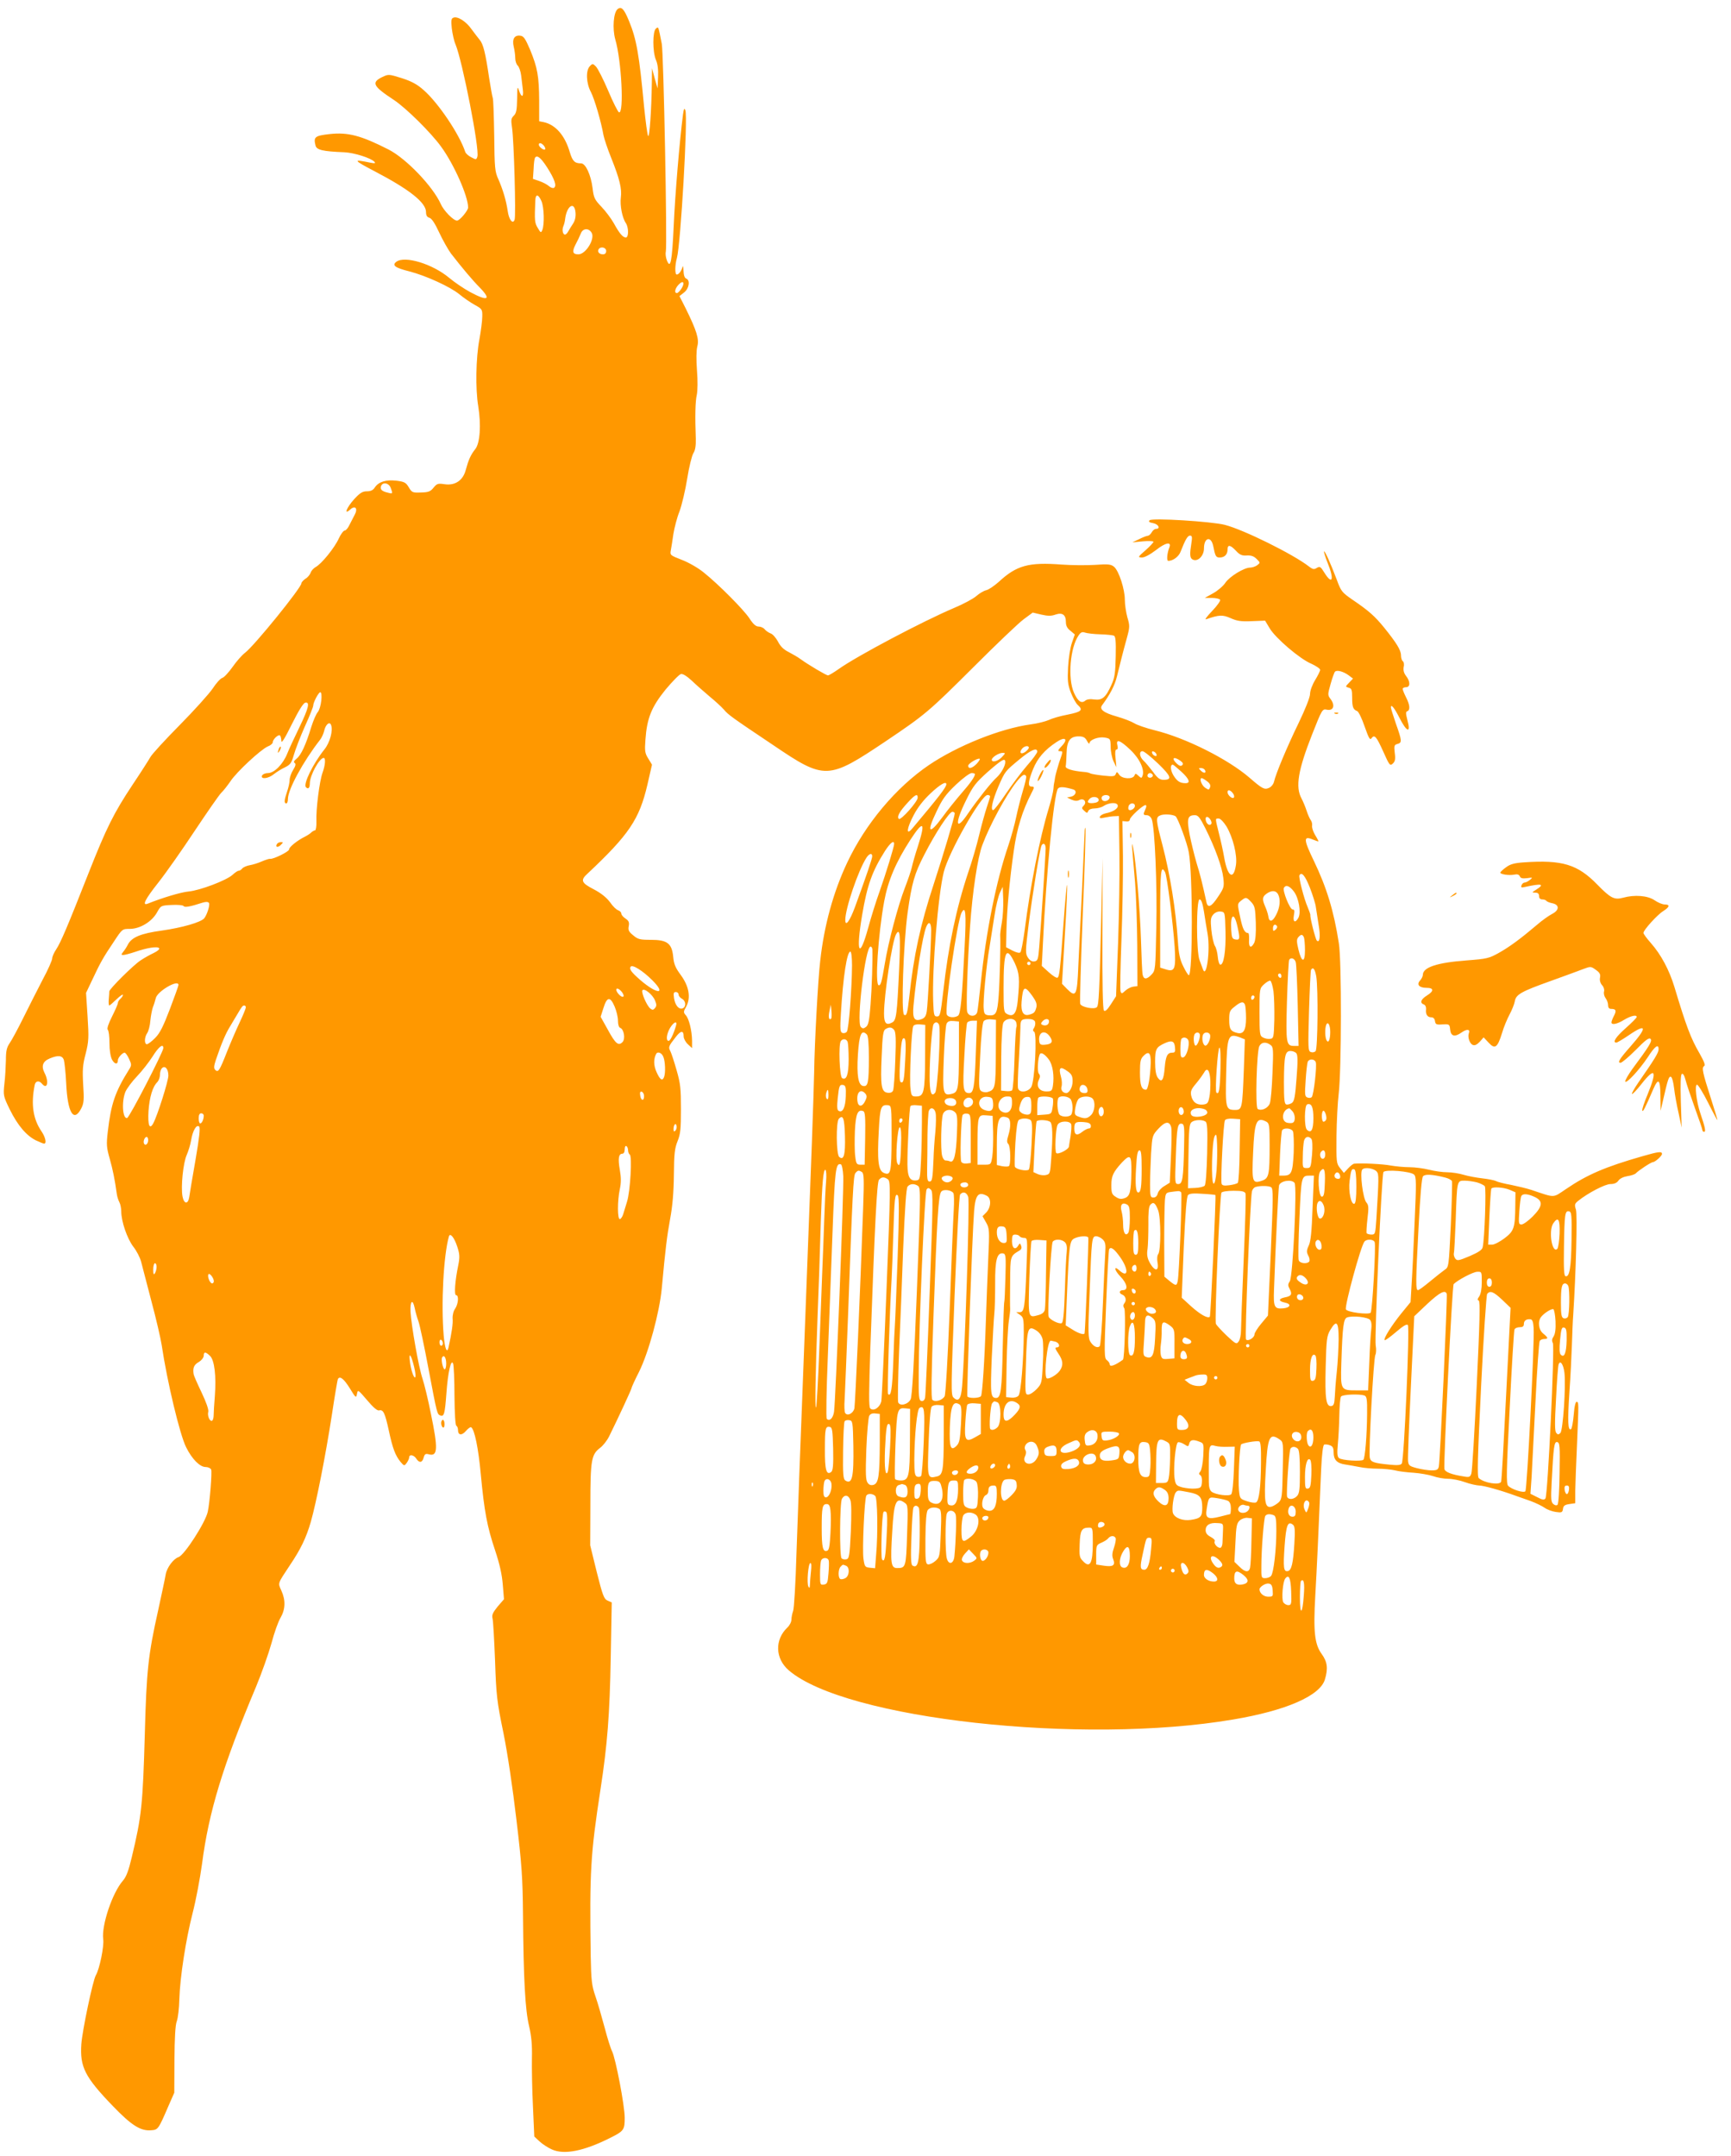 <?xml version="1.0" standalone="no"?>
<!DOCTYPE svg PUBLIC "-//W3C//DTD SVG 20010904//EN"
 "http://www.w3.org/TR/2001/REC-SVG-20010904/DTD/svg10.dtd">
<svg version="1.0" xmlns="http://www.w3.org/2000/svg"
 width="1028pt" height="1280pt" viewBox="0 0 1028 1280"
 preserveAspectRatio="xMidYMid meet">
<g transform="translate(0,1280) scale(0.1,-0.1)"
fill="#ff9800" stroke="none">
<path d="M3669 12747 c-26 -19 -33 -117 -15 -181 37 -125 53 -443 22 -433 -6
2 -35 59 -64 128 -29 68 -62 133 -73 144 -18 18 -20 19 -36 2 -25 -25 -22
-101 6 -153 21 -40 61 -176 75 -257 4 -20 24 -81 46 -135 50 -125 64 -183 57
-235 -6 -46 8 -120 30 -152 17 -26 17 -85 0 -85 -18 0 -38 23 -72 85 -16 28
-48 71 -73 97 -41 43 -46 53 -53 112 -10 78 -41 146 -68 146 -38 0 -51 13 -67
66 -29 100 -85 164 -156 179 l-26 5 0 122 c-1 146 -10 196 -54 303 -28 65 -38
81 -58 83 -35 5 -50 -20 -39 -66 5 -20 9 -51 9 -68 0 -17 7 -37 15 -44 7 -6
17 -33 20 -58 3 -26 8 -64 10 -84 6 -47 -8 -50 -23 -5 -9 28 -10 22 -11 -50
-1 -66 -5 -86 -20 -100 -16 -16 -17 -25 -10 -73 11 -70 24 -523 15 -545 -11
-29 -34 1 -41 53 -9 61 -28 125 -55 187 -21 45 -23 66 -25 260 -2 115 -5 217
-9 225 -3 8 -12 60 -21 116 -22 150 -35 202 -56 227 -10 12 -32 41 -49 64 -32
46 -83 78 -107 68 -13 -4 -15 -16 -10 -63 4 -32 13 -75 22 -95 41 -98 144
-624 130 -667 -6 -19 -8 -19 -36 -4 -17 8 -33 23 -36 32 -35 106 -161 292
-247 367 -38 34 -71 52 -130 71 -77 24 -79 24 -115 7 -68 -33 -57 -54 69 -137
72 -48 218 -192 279 -276 77 -105 161 -295 161 -362 0 -18 -50 -78 -66 -78
-21 0 -79 59 -96 98 -47 105 -205 270 -310 324 -163 83 -241 104 -350 92 -89
-10 -97 -17 -84 -69 7 -25 42 -34 171 -39 59 -3 158 -34 179 -57 8 -9 2 -10
-24 -5 -107 22 -104 17 25 -51 207 -108 305 -186 305 -242 0 -20 6 -30 20 -34
14 -4 33 -33 59 -89 21 -45 53 -101 69 -123 66 -85 129 -160 170 -201 72 -74
50 -85 -56 -28 -37 20 -93 58 -124 84 -99 83 -263 133 -314 96 -28 -21 -8 -36
76 -57 98 -25 245 -92 299 -137 24 -20 65 -48 90 -62 44 -24 46 -27 45 -70 0
-25 -8 -85 -17 -135 -21 -110 -24 -294 -7 -396 18 -111 11 -221 -18 -256 -27
-34 -40 -64 -56 -123 -16 -62 -63 -94 -125 -85 -40 6 -46 4 -66 -20 -18 -23
-30 -28 -75 -29 -50 -2 -54 0 -72 30 -17 29 -26 34 -74 40 -62 7 -105 -6 -128
-40 -10 -16 -24 -23 -47 -23 -26 0 -41 -9 -76 -47 -45 -50 -63 -97 -23 -61 30
27 47 6 26 -32 -8 -15 -22 -43 -31 -60 -8 -18 -21 -33 -28 -33 -7 0 -23 -21
-35 -47 -24 -54 -103 -152 -138 -170 -12 -7 -26 -22 -29 -33 -4 -11 -17 -28
-31 -36 -13 -9 -24 -21 -24 -27 0 -26 -279 -370 -334 -412 -19 -14 -52 -52
-75 -85 -23 -32 -50 -62 -61 -65 -11 -3 -37 -32 -57 -63 -21 -31 -109 -129
-196 -217 -87 -88 -165 -173 -174 -190 -9 -16 -56 -90 -105 -163 -113 -170
-156 -257 -263 -528 -124 -315 -165 -411 -191 -450 -13 -19 -24 -44 -24 -54 0
-11 -25 -68 -57 -127 -31 -60 -83 -162 -115 -227 -32 -65 -69 -133 -81 -150
-17 -25 -22 -45 -22 -101 -1 -38 -4 -101 -9 -140 -7 -68 -7 -72 32 -152 47
-95 99 -156 156 -184 22 -10 43 -19 48 -19 16 0 8 38 -15 72 -51 74 -64 162
-41 276 5 25 26 29 44 7 31 -37 42 13 14 66 -20 40 -10 68 32 85 48 20 73 18
83 -8 4 -13 11 -75 14 -139 8 -176 45 -237 90 -149 15 30 17 51 11 140 -5 88
-3 118 15 185 18 72 19 94 11 220 l-9 140 38 80 c47 100 63 129 127 224 50 76
50 76 95 76 60 0 130 42 161 97 23 41 23 42 87 45 37 2 67 -1 71 -6 6 -10 37
-5 114 20 20 6 32 5 37 -2 7 -12 -11 -69 -28 -91 -20 -24 -132 -56 -252 -73
-125 -17 -180 -40 -202 -84 -7 -14 -20 -34 -28 -43 -12 -16 -12 -18 1 -18 8 0
39 8 69 18 72 25 136 35 144 22 4 -6 -11 -18 -32 -28 -21 -10 -56 -29 -78 -44
-41 -26 -185 -169 -186 -184 0 -5 -1 -26 -3 -46 -2 -21 0 -38 3 -38 3 0 22 17
43 37 21 20 38 32 38 26 0 -6 -7 -16 -15 -23 -8 -7 -15 -18 -15 -25 0 -7 -16
-43 -35 -81 -22 -44 -31 -72 -25 -78 6 -6 10 -41 10 -78 0 -43 6 -80 15 -99
16 -29 35 -31 35 -4 0 15 27 45 40 45 5 0 17 -16 26 -36 16 -34 16 -39 1 -63
-84 -134 -108 -206 -127 -371 -9 -76 -7 -95 12 -161 18 -65 29 -117 42 -210 2
-14 9 -36 15 -47 6 -11 11 -36 11 -54 0 -60 35 -161 71 -209 20 -25 41 -66 47
-90 6 -24 34 -129 61 -234 28 -104 55 -221 61 -260 33 -221 108 -533 145 -607
35 -71 82 -118 116 -118 15 0 29 -7 33 -15 6 -15 -8 -194 -20 -250 -13 -63
-139 -259 -174 -270 -30 -10 -69 -62 -76 -103 -3 -20 -24 -117 -45 -214 -59
-264 -69 -357 -79 -733 -12 -421 -19 -488 -77 -730 -19 -81 -33 -118 -53 -141
-63 -72 -128 -266 -117 -348 6 -40 -22 -178 -44 -214 -18 -32 -80 -327 -86
-408 -9 -136 20 -195 189 -370 109 -113 163 -147 225 -142 42 3 43 4 105 148
l33 75 1 195 c1 131 5 207 14 230 7 19 14 78 15 130 4 130 38 352 79 512 19
73 44 205 56 293 40 308 123 581 320 1049 34 82 75 198 92 259 16 61 40 129
54 152 29 50 31 104 5 161 -21 47 -24 38 50 150 65 96 98 165 125 259 32 112
87 389 125 635 17 113 33 208 36 213 12 19 35 1 70 -55 36 -59 38 -60 43 -34
5 27 6 26 60 -37 36 -43 61 -64 71 -61 25 7 35 -14 58 -119 23 -108 39 -149
70 -187 21 -24 22 -25 36 -6 8 11 15 26 15 33 0 20 28 15 42 -7 18 -28 36 -25
44 6 6 21 11 25 32 19 52 -13 54 34 11 241 -16 82 -39 176 -50 209 -23 69 -66
313 -71 397 -3 65 13 79 25 21 4 -21 14 -56 22 -78 8 -22 35 -149 60 -283 51
-270 51 -268 70 -276 22 -8 27 8 36 130 9 128 28 209 40 178 4 -11 8 -96 8
-191 1 -103 5 -174 11 -178 6 -3 10 -15 10 -25 0 -32 22 -35 47 -6 13 15 27
25 31 22 20 -12 43 -124 57 -276 21 -224 38 -314 85 -454 28 -84 41 -144 46
-205 l7 -86 -38 -44 c-29 -36 -35 -50 -30 -70 4 -14 10 -127 15 -251 7 -206
11 -242 50 -430 25 -124 55 -327 77 -515 32 -268 37 -345 39 -565 3 -383 13
-563 36 -659 14 -60 19 -113 17 -190 -1 -58 1 -187 6 -286 l8 -180 31 -29 c17
-16 51 -38 74 -48 73 -33 190 -9 342 67 85 42 90 49 90 121 0 72 -54 353 -75
395 -8 15 -28 78 -44 140 -17 63 -41 147 -55 187 -22 64 -25 92 -28 240 -7
500 -1 603 58 987 41 266 55 445 61 785 l6 326 -25 11 c-21 9 -29 30 -64 169
l-39 159 1 240 c0 266 6 299 57 338 18 13 42 44 54 68 55 111 133 280 133 286
0 5 20 49 45 98 57 115 121 350 135 495 22 240 31 310 50 415 14 74 21 159 22
260 1 126 5 158 22 200 17 42 20 72 20 190 0 121 -3 152 -26 231 -14 50 -31
101 -37 113 -13 24 -11 29 32 84 30 39 47 41 47 3 0 -12 11 -33 25 -46 l25
-23 0 44 c-1 60 -18 130 -37 151 -15 17 -15 21 2 51 29 54 17 121 -32 188 -32
43 -41 65 -45 108 -8 80 -35 101 -133 101 -65 0 -77 3 -105 27 -26 21 -31 31
-26 55 4 22 0 31 -19 44 -14 9 -25 22 -25 29 0 8 -8 16 -18 20 -11 3 -33 24
-49 48 -21 28 -53 54 -97 77 -74 38 -80 54 -38 92 247 232 309 323 357 530
l27 118 -22 36 c-20 32 -22 45 -17 112 9 128 36 194 119 297 41 49 82 91 92
93 11 3 36 -13 65 -40 25 -24 73 -66 106 -94 33 -27 71 -62 84 -77 26 -31 45
-45 293 -211 307 -208 325 -207 668 23 235 158 256 176 520 439 135 135 269
263 299 285 l54 40 51 -12 c39 -9 60 -9 84 0 41 14 62 -1 62 -44 0 -22 8 -38
27 -52 l26 -22 -17 -49 c-10 -27 -20 -92 -23 -144 -4 -81 -2 -104 16 -151 12
-31 30 -64 41 -74 34 -31 24 -41 -60 -58 -44 -8 -94 -23 -112 -32 -18 -8 -67
-21 -108 -26 -181 -25 -434 -127 -603 -241 -196 -133 -378 -350 -486 -580 -82
-174 -137 -373 -160 -583 -13 -108 -34 -494 -36 -660 -3 -140 -16 -506 -51
-1415 -38 -992 -42 -1099 -54 -1442 -5 -174 -14 -328 -20 -343 -5 -14 -10 -37
-10 -51 0 -14 -11 -35 -24 -47 -76 -72 -73 -184 8 -254 335 -289 1741 -445
2640 -292 315 53 515 141 544 237 20 66 15 105 -19 152 -42 58 -50 132 -38
345 9 155 19 369 35 752 4 91 11 143 18 146 6 2 21 1 34 -4 17 -6 22 -16 22
-43 0 -43 20 -64 68 -71 20 -3 59 -10 85 -15 27 -6 76 -10 110 -10 34 0 80 -5
102 -10 22 -6 72 -12 110 -14 39 -3 91 -12 115 -20 25 -9 65 -16 90 -16 25 0
70 -9 100 -20 30 -11 68 -19 85 -20 26 0 127 -28 220 -62 17 -6 55 -19 85 -30
30 -11 67 -29 83 -40 15 -11 45 -22 67 -25 34 -5 39 -3 42 18 2 19 11 25 38
29 l35 5 0 75 c1 41 5 161 10 265 11 262 11 258 -1 262 -7 2 -14 -24 -18 -76
-4 -45 -11 -83 -16 -86 -19 -12 -21 47 -10 216 7 96 13 224 15 284 2 61 5 142
8 180 16 245 25 593 16 623 -9 29 -8 35 13 52 57 46 160 100 192 100 23 0 38
7 47 20 9 13 30 23 54 27 22 3 45 11 50 17 15 16 90 66 101 66 14 1 54 37 54
49 0 16 -20 14 -117 -14 -220 -63 -327 -109 -452 -194 -82 -55 -62 -54 -206
-6 -27 9 -82 22 -121 30 -39 7 -80 17 -90 23 -11 5 -47 12 -82 16 -34 4 -84
13 -110 21 -26 8 -70 15 -97 15 -28 0 -77 7 -108 15 -32 8 -84 15 -116 15 -32
0 -83 5 -112 10 -45 9 -171 15 -216 11 -7 0 -23 -13 -37 -28 l-25 -27 -23 29
c-22 28 -22 36 -21 189 1 89 7 202 13 251 17 142 18 793 1 895 -30 193 -73
332 -148 488 -62 128 -63 151 -8 128 19 -8 35 -13 35 -11 0 2 -9 20 -21 39
-11 19 -19 44 -17 54 2 10 -2 25 -8 33 -6 8 -17 32 -24 54 -7 22 -21 56 -31
75 -37 68 -20 168 63 379 60 152 61 153 89 147 38 -7 49 25 22 62 -19 25 -19
27 -1 91 10 36 22 69 26 73 12 12 51 1 82 -22 l25 -19 -23 -24 c-23 -24 -23
-24 -3 -30 18 -4 21 -13 21 -59 0 -56 6 -71 30 -80 8 -3 28 -44 44 -91 25 -71
32 -83 41 -70 18 24 29 11 71 -82 35 -79 39 -83 55 -69 14 13 17 26 12 64 -5
42 -3 48 16 53 28 7 27 19 -9 120 -16 47 -30 91 -30 97 0 23 21 -3 50 -60 45
-89 70 -96 48 -15 -10 39 -10 49 -1 52 19 7 16 38 -7 83 -11 22 -20 44 -20 50
0 5 9 10 20 10 26 0 26 34 0 67 -13 17 -17 33 -14 53 4 15 1 31 -5 34 -6 4
-11 20 -11 35 0 31 -26 73 -101 166 -54 66 -89 98 -188 165 -62 43 -67 49 -93
120 -35 93 -70 171 -75 166 -2 -2 7 -32 21 -67 41 -100 29 -136 -19 -59 -22
36 -27 39 -45 28 -16 -10 -24 -9 -47 9 -94 73 -389 219 -500 247 -79 20 -431
42 -446 27 -8 -8 -2 -13 21 -17 32 -6 46 -34 17 -34 -8 0 -19 -9 -25 -20 -6
-11 -16 -20 -23 -21 -7 0 -30 -9 -52 -20 l-40 -19 63 6 c34 3 62 2 62 -3 0 -4
-21 -27 -47 -50 -46 -40 -47 -42 -22 -43 17 0 48 17 84 44 55 44 93 52 80 17
-14 -34 -18 -81 -7 -81 28 0 62 25 73 54 28 72 42 96 56 96 13 0 14 -9 8 -47
-10 -62 -9 -85 6 -94 30 -18 69 19 69 65 0 65 42 76 55 14 12 -61 16 -68 39
-68 28 0 46 18 46 47 0 31 16 29 50 -7 23 -25 36 -30 65 -28 26 1 41 -4 58
-21 22 -22 22 -22 3 -37 -11 -8 -30 -14 -42 -14 -36 0 -122 -53 -147 -90 -12
-19 -45 -47 -72 -62 l-50 -28 42 0 c23 0 45 -5 49 -11 3 -6 -18 -36 -47 -66
-30 -31 -46 -53 -37 -50 78 27 98 28 146 7 38 -17 62 -21 126 -18 l79 3 27
-45 c34 -58 180 -183 248 -211 28 -13 52 -29 52 -36 0 -7 -14 -35 -30 -61 -17
-28 -30 -63 -30 -82 0 -19 -27 -88 -68 -173 -70 -144 -135 -300 -146 -348 -3
-14 -16 -31 -30 -37 -27 -12 -40 -5 -115 60 -127 110 -379 237 -563 282 -52
13 -107 32 -122 42 -16 10 -62 28 -104 40 -78 22 -105 43 -87 67 47 63 75 117
88 170 22 89 35 142 58 225 19 69 19 77 4 127 -8 29 -15 76 -15 104 0 63 -35
170 -63 195 -19 16 -34 18 -117 12 -52 -3 -140 -2 -195 2 -197 15 -268 -5
-374 -103 -26 -23 -58 -45 -73 -49 -15 -3 -42 -19 -60 -35 -18 -16 -78 -48
-133 -71 -184 -78 -576 -285 -684 -362 -30 -21 -58 -38 -64 -38 -10 0 -115 62
-162 96 -16 12 -49 31 -72 43 -29 14 -49 34 -63 62 -12 22 -31 44 -43 48 -13
5 -29 16 -36 25 -7 9 -24 16 -36 16 -16 0 -32 14 -54 48 -34 52 -185 204 -273
274 -32 26 -89 59 -129 74 -69 27 -71 28 -65 58 3 17 10 60 15 96 6 36 21 96
36 133 14 38 35 126 46 195 11 70 28 138 37 152 11 17 15 44 14 85 -5 135 -3
222 6 261 5 24 6 84 1 145 -5 66 -4 118 2 142 12 44 -4 94 -69 226 l-37 73 28
22 c30 24 37 73 12 82 -10 4 -15 21 -16 48 -1 22 -4 32 -6 21 -6 -24 -22 -45
-34 -45 -12 0 -11 57 1 99 22 78 66 835 50 876 -6 16 -9 10 -14 -25 -21 -164
-47 -477 -55 -659 -10 -214 -19 -263 -41 -206 -6 16 -9 38 -6 50 9 39 -13
1180 -24 1235 -21 106 -19 103 -35 90 -20 -17 -20 -136 0 -185 11 -24 15 -60
13 -103 l-3 -67 -17 60 -16 60 -1 -86 c-2 -160 -14 -331 -22 -316 -5 8 -15 86
-24 173 -29 310 -45 401 -89 508 -30 73 -45 89 -67 73z m-439 -812 c7 -9 10
-18 7 -22 -8 -7 -37 15 -37 28 0 14 16 11 30 -6z m18 -127 c45 -70 60 -112 42
-123 -6 -4 -20 1 -30 10 -10 9 -36 23 -57 30 l-38 13 4 59 c1 32 5 61 8 66 12
19 34 2 71 -55z m-32 -203 c15 -36 18 -136 5 -170 -8 -19 -10 -18 -27 11 -19
31 -20 44 -15 162 1 42 18 41 37 -3z m202 -68 c2 -24 -3 -47 -15 -65 -10 -15
-23 -36 -29 -47 -6 -11 -15 -19 -20 -18 -13 3 -17 31 -8 51 4 9 9 28 10 41 10
80 56 109 62 38z m95 -118 c23 -36 -34 -129 -78 -129 -34 0 -39 15 -17 58 11
20 25 50 31 65 12 32 46 35 64 6z m87 -109 c0 -13 -7 -20 -19 -20 -22 0 -35
15 -26 30 12 19 45 11 45 -10z m446 -225 c-9 -14 -21 -25 -26 -25 -18 0 -11
29 12 52 27 27 37 8 14 -27z m-1726 -1181 c14 -36 13 -37 -17 -29 -36 8 -47
20 -40 39 10 26 46 19 57 -10z m4213 -870 c38 -1 74 -5 82 -8 10 -4 13 -31 11
-123 -2 -97 -6 -127 -25 -168 -34 -76 -55 -94 -102 -88 -24 4 -45 1 -54 -7
-23 -19 -44 -4 -67 47 -38 85 -23 269 28 341 12 18 21 22 38 16 11 -4 52 -9
89 -10z m-4625 -394 c-3 -28 -12 -58 -21 -68 -9 -10 -26 -49 -38 -87 -32 -106
-61 -168 -87 -189 -16 -13 -20 -21 -12 -26 8 -5 6 -17 -9 -41 -12 -19 -21 -46
-21 -60 0 -15 -7 -46 -15 -69 -17 -50 -19 -70 -5 -70 6 0 10 12 10 28 1 56 89
219 191 350 10 13 20 36 24 52 8 38 32 59 41 36 13 -33 -7 -105 -39 -145 -68
-85 -128 -207 -110 -225 14 -14 23 -4 23 24 0 46 57 150 82 150 13 0 10 -43
-7 -89 -18 -51 -39 -217 -36 -288 1 -29 -3 -53 -8 -53 -5 0 -16 -6 -23 -13 -7
-7 -24 -18 -38 -25 -45 -22 -95 -63 -93 -75 2 -12 -95 -60 -113 -56 -5 1 -27
-6 -48 -15 -22 -10 -55 -20 -73 -23 -18 -3 -38 -12 -44 -19 -6 -8 -16 -14 -22
-14 -6 0 -22 -11 -36 -24 -36 -33 -194 -93 -261 -99 -45 -4 -158 -38 -242 -72
-37 -15 -17 25 63 126 45 57 142 195 216 307 74 111 144 212 157 225 13 12 37
43 55 69 37 56 180 188 221 206 17 6 30 18 30 25 0 18 34 49 43 40 4 -3 7 -18
8 -32 0 -18 19 12 62 99 40 80 68 126 80 128 29 6 20 -32 -35 -146 -29 -60
-62 -130 -72 -156 -25 -63 -77 -116 -115 -116 -16 0 -31 -7 -35 -15 -9 -24 38
-18 71 9 15 12 45 31 65 40 32 16 39 25 53 74 9 32 38 107 65 168 28 61 50
117 50 124 0 20 32 80 42 80 7 0 9 -20 6 -50z m4547 -238 c8 -15 14 -21 15
-15 0 20 52 40 90 34 34 -6 35 -7 36 -56 0 -27 8 -66 17 -85 l17 -35 -5 53
c-4 35 -2 52 6 52 7 0 9 9 5 25 -10 40 16 31 77 -27 56 -53 86 -119 72 -155
-5 -14 -8 -14 -24 1 -16 15 -19 15 -24 1 -10 -23 -73 -20 -90 5 -13 19 -15 19
-21 4 -5 -14 -16 -15 -74 -9 -37 4 -71 10 -77 13 -5 4 -23 8 -40 9 -67 6 -110
19 -106 34 2 8 4 42 5 76 2 75 21 101 72 101 27 0 38 -6 49 -26z m-150 -32
c-22 -23 -25 -30 -12 -30 21 0 21 2 -3 -67 -10 -32 -21 -71 -24 -88 -2 -16 -5
-32 -6 -35 -1 -3 -3 -18 -4 -35 -1 -16 -14 -68 -28 -115 -53 -174 -109 -457
-143 -725 -9 -66 -20 -124 -25 -129 -6 -6 -23 -2 -47 10 l-38 20 2 100 c3 127
19 303 44 475 18 130 51 236 104 339 19 36 19 40 0 40 -22 0 -19 31 10 103 27
66 68 114 139 161 52 35 72 19 31 -24z m-195 -9 c0 -6 -10 -17 -22 -26 -26
-17 -37 -3 -18 20 14 17 40 20 40 6z m50 -24 c0 -7 -27 -45 -61 -83 -33 -38
-89 -113 -125 -166 -36 -54 -70 -98 -76 -98 -17 0 -3 60 32 142 39 89 38 88
125 160 68 56 105 72 105 45z m717 -70 c79 -76 86 -97 33 -97 -22 0 -36 10
-63 48 -20 26 -45 56 -56 66 -24 22 -28 56 -6 56 9 0 50 -33 92 -73z m-9 54
c3 -8 -1 -12 -9 -9 -7 2 -15 10 -17 17 -3 8 1 12 9 9 7 -2 15 -10 17 -17z
m-918 -16 c-23 -25 -60 -34 -60 -16 0 15 42 41 64 41 18 0 18 -2 -4 -25z
m-150 -40 c-26 -27 -50 -33 -50 -11 0 13 60 49 69 40 2 -2 -6 -15 -19 -29z
m1209 19 c16 -12 20 -19 12 -27 -7 -7 -17 -5 -31 8 -36 33 -22 47 19 19z
m-1039 -9 c0 -23 -25 -67 -50 -90 -31 -27 -117 -136 -169 -212 -76 -114 -84
-66 -13 77 41 84 57 103 129 168 84 73 103 84 103 57z m1045 -56 c48 -44 57
-69 26 -69 -33 0 -50 11 -72 46 -18 30 -21 64 -4 64 3 0 26 -19 50 -41z m140
10 c12 -19 -5 -23 -22 -6 -16 16 -16 17 -1 17 9 0 20 -5 23 -11z m-1365 -25
c0 -15 -28 -55 -80 -114 -31 -36 -83 -100 -114 -143 -79 -107 -95 -91 -35 33
35 75 55 103 116 161 40 38 82 69 93 69 11 0 20 -3 20 -6z m1055 -3 c7 -12
-12 -24 -25 -16 -11 7 -4 25 10 25 5 0 11 -4 15 -9z m-751 -9 c3 -5 -6 -43
-19 -86 -13 -43 -31 -114 -40 -157 -9 -44 -30 -119 -46 -167 -73 -213 -133
-514 -164 -815 -9 -84 -18 -162 -21 -174 -6 -31 -50 -32 -60 -1 -7 24 1 284
17 508 14 203 45 410 73 483 45 121 141 296 203 375 34 42 47 50 57 34z m1075
-31 c16 -12 22 -24 17 -36 -6 -16 -8 -16 -29 -2 -21 14 -37 57 -20 57 4 0 19
-9 32 -19z m-1549 -17 c0 -18 -40 -70 -203 -264 -38 -44 -32 2 9 80 24 46 58
90 101 130 55 52 93 74 93 54z m753 -31 c25 -7 17 -36 -12 -43 l-24 -5 27 -13
c19 -8 33 -9 46 -2 26 14 47 -12 26 -33 -13 -13 -13 -17 3 -31 16 -15 19 -15
24 -1 4 9 19 15 37 15 17 0 41 6 53 14 34 22 81 24 85 4 4 -18 -26 -38 -72
-47 -16 -4 -31 -12 -34 -20 -3 -10 3 -11 29 -5 19 4 45 8 59 8 l25 1 3 -220
c2 -121 -2 -362 -8 -535 l-12 -315 -31 -48 c-21 -33 -34 -44 -41 -37 -7 7 -10
160 -9 458 l1 447 -8 -355 c-11 -443 -14 -518 -26 -530 -15 -15 -93 0 -99 20
-3 10 4 246 15 525 12 278 19 511 16 518 -2 7 -5 -6 -5 -28 -1 -22 -8 -173
-15 -335 -8 -162 -18 -366 -22 -453 -7 -179 -14 -192 -67 -139 l-30 31 17 291
c10 160 16 294 13 296 -2 2 -12 -100 -21 -228 -20 -278 -24 -316 -36 -323 -5
-3 -28 11 -51 32 l-42 38 7 140 c20 416 65 883 89 913 10 12 36 11 90 -5z
m951 -26 c6 -9 7 -19 3 -23 -9 -9 -37 15 -37 33 0 18 20 12 34 -10z m-1874
-23 c0 -24 -101 -137 -112 -126 -13 13 4 44 54 98 43 47 58 54 58 28z m430 8
c0 -5 -9 -34 -20 -66 -10 -31 -31 -105 -45 -164 -14 -59 -43 -159 -65 -222
-71 -213 -118 -437 -148 -705 -16 -138 -19 -150 -37 -150 -18 0 -20 8 -23 90
-7 193 29 632 63 768 30 119 222 457 260 457 8 0 15 -4 15 -8z m710 -6 c0 -18
-30 -30 -43 -17 -5 5 -6 14 -3 20 10 16 46 13 46 -3z m-65 -16 c0 -10 -12 -16
-32 -18 -35 -3 -41 6 -21 26 17 17 53 11 53 -8z m215 -35 c0 -16 -27 -32 -37
-22 -3 4 -3 13 0 22 8 20 37 20 37 0z m66 -10 c-3 -8 -9 -22 -12 -30 -4 -11 0
-15 15 -15 13 0 25 -9 31 -24 18 -48 33 -392 27 -644 -5 -247 -5 -254 -28
-278 -28 -30 -47 -31 -53 -1 -3 12 -7 105 -10 207 -6 186 -30 466 -46 544 -11
47 -11 52 11 -204 6 -74 12 -243 13 -375 l1 -240 -25 -3 c-14 -2 -35 -13 -47
-24 -19 -18 -23 -19 -28 -5 -4 8 -1 145 5 304 6 158 10 383 9 498 l-3 210 22
-2 c13 -2 22 3 22 11 0 15 77 86 93 86 5 0 6 -7 3 -15z m-1136 -35 c0 -17 -68
-246 -125 -420 -79 -240 -119 -424 -145 -669 -11 -99 -16 -115 -31 -106 -18
12 -4 421 21 605 25 178 41 233 99 345 68 133 149 255 167 255 8 0 14 -4 14
-10z m1311 -16 c13 -7 70 -161 79 -214 24 -131 24 -730 0 -730 -4 0 -19 24
-33 53 -20 40 -27 74 -32 152 -12 182 -46 395 -92 570 -39 149 -40 163 -12
174 21 9 72 6 90 -5z m177 -71 c59 -118 100 -232 107 -295 6 -53 4 -60 -31
-112 -39 -60 -61 -70 -69 -33 -26 119 -37 163 -59 234 -13 45 -32 121 -41 168
-18 95 -12 115 31 115 20 0 30 -14 62 -77z m32 48 c7 -14 7 -22 -1 -27 -12 -7
-29 12 -29 34 0 19 18 14 30 -7z m94 -38 c38 -64 65 -171 56 -229 -14 -93 -50
-70 -70 46 -6 36 -20 99 -31 142 -23 93 -23 88 -1 88 10 0 29 -20 46 -47z
m-1832 -115 c-17 -51 -33 -109 -37 -128 -4 -19 -23 -74 -41 -121 -41 -106 -98
-321 -119 -449 -19 -114 -24 -130 -36 -130 -24 0 -4 301 32 498 23 124 69 232
155 365 78 120 92 109 46 -35z m-142 11 c0 -17 -48 -173 -87 -284 -20 -55 -50
-151 -67 -214 -53 -193 -74 -149 -36 76 30 178 60 261 136 381 32 49 54 66 54
41z m900 -26 c0 -33 -28 -462 -38 -583 -6 -77 -9 -85 -29 -88 -14 -2 -27 5
-38 22 -16 24 -16 36 4 198 23 180 67 454 77 469 11 18 24 8 24 -18z m-1030
-47 c0 -14 -35 -117 -102 -300 -31 -85 -58 -121 -58 -78 0 68 77 295 126 370
16 25 34 29 34 8z m1739 -94 c12 -22 47 -300 57 -443 8 -132 1 -151 -51 -135
l-35 11 0 292 c0 282 4 321 29 275z m860 -92 c17 -44 34 -97 36 -118 3 -20 10
-67 16 -103 12 -67 7 -111 -11 -93 -8 9 -41 137 -38 152 0 4 -7 25 -16 46 -21
47 -55 178 -49 189 13 23 34 -2 62 -73z m-95 -23 c29 -38 44 -123 27 -156 -19
-34 -34 -26 -27 14 5 27 4 35 -7 35 -17 0 -62 113 -52 129 12 20 34 11 59 -22z
m-1734 -183 c-6 -32 -10 -66 -10 -74 3 -64 -3 -281 -9 -362 -8 -106 -16 -120
-61 -116 -21 3 -26 9 -28 38 -5 43 15 255 35 370 7 47 21 130 29 184 8 55 23
115 32 135 l17 36 3 -76 c1 -42 -2 -102 -8 -135z m1640 167 c16 -31 12 -78
-11 -122 -22 -44 -42 -47 -47 -8 -2 13 -10 38 -18 56 -19 43 -18 59 8 77 30
21 55 20 68 -3z m-159 -47 c21 -23 24 -36 27 -122 2 -65 -2 -105 -10 -121 -19
-35 -33 -26 -30 19 1 22 -1 40 -5 40 -22 1 -33 23 -48 95 -17 79 -17 79 5 97
29 23 32 23 61 -8z m-281 -56 c6 -40 16 -101 22 -135 16 -96 -7 -267 -28 -208
-4 11 -13 35 -20 54 -20 49 -20 361 0 361 10 0 18 -22 26 -72z m-1421 -203
c-16 -320 -24 -406 -40 -416 -22 -14 -59 -10 -66 7 -14 37 61 555 88 606 24
44 28 -4 18 -197z m1549 85 c3 -117 -11 -204 -32 -197 -6 2 -12 23 -14 47 -2
23 -9 52 -17 64 -7 11 -17 54 -21 94 -6 62 -4 75 12 93 11 12 28 19 43 17 26
-3 26 -3 29 -118z m71 29 c16 -72 15 -81 -11 -77 -20 3 -23 10 -26 57 -6 95
18 108 37 20z m-1819 -21 c0 -81 -20 -443 -26 -481 -4 -29 -12 -41 -31 -48
-43 -16 -55 4 -48 80 17 181 54 412 75 466 15 39 30 29 30 -17z m2054 23 c3
-5 -1 -14 -9 -21 -13 -10 -15 -9 -15 9 0 21 14 28 24 12z m-2244 -251 c-13
-280 -17 -308 -42 -321 -35 -19 -48 -4 -48 53 0 110 48 426 71 470 24 44 28
-3 19 -202z m2404 184 c3 -9 6 -43 6 -76 0 -77 -20 -74 -39 5 -11 46 -11 60
-1 72 16 19 26 19 34 -1z m-2563 -71 c2 -63 -3 -226 -11 -328 -7 -95 -13 -122
-27 -132 -14 -11 -20 -11 -31 0 -27 28 27 477 58 477 6 0 10 -8 11 -17z m-121
-95 c-1 -140 -19 -380 -31 -394 -6 -7 -17 -10 -26 -7 -13 5 -15 22 -9 117 13
218 36 366 56 366 6 0 10 -36 10 -82z m966 15 c28 -61 31 -92 18 -226 -7 -75
-26 -98 -64 -77 -19 10 -20 21 -20 154 0 221 15 255 66 149z m1669 5 c4 -13 9
-130 12 -260 l5 -238 -25 0 c-49 0 -51 12 -44 266 4 130 10 240 13 245 10 17
32 9 39 -13z m-1575 -8 c0 -5 -4 -10 -10 -10 -5 0 -10 5 -10 10 0 6 5 10 10
10 6 0 10 -4 10 -10z m-2246 -100 c86 -86 30 -86 -71 1 -54 47 -67 65 -58 79
10 16 73 -24 129 -80z m3943 23 c12 -74 9 -431 -4 -444 -7 -7 -19 -9 -29 -5
-16 6 -16 25 -10 243 4 130 9 241 12 245 12 19 23 5 31 -39z m-207 1 c0 -8 -4
-12 -10 -9 -5 3 -10 10 -10 16 0 5 5 9 10 9 6 0 10 -7 10 -16z m-47 -90 c4
-32 6 -108 5 -169 -3 -105 -4 -110 -25 -113 -12 -2 -31 2 -42 8 -20 10 -21 20
-21 151 0 139 0 140 27 165 14 13 31 23 37 21 6 -2 14 -30 19 -63z m-6503 38
c0 -5 -23 -69 -51 -143 -39 -102 -59 -143 -87 -171 -20 -21 -43 -37 -49 -38
-17 0 -16 41 1 66 8 11 17 45 19 75 3 29 10 65 15 79 6 14 13 37 17 53 8 41
135 115 135 79z m2635 -44 c10 -15 11 -24 5 -26 -11 -4 -39 25 -40 41 0 15 19
6 35 -15z m195 -48 c10 -24 10 -33 0 -45 -10 -12 -15 -13 -28 -3 -21 17 -55
96 -47 108 10 16 61 -25 75 -60z m2240 28 c23 -32 29 -49 25 -68 -8 -30 -13
-36 -41 -44 -36 -11 -52 15 -47 76 8 94 17 99 63 36z m-2100 7 c0 -8 9 -19 20
-25 24 -13 26 -48 4 -57 -22 -8 -44 17 -51 60 -4 30 -3 37 11 37 9 0 16 -7 16
-15z m3420 -14 c0 -6 -4 -13 -10 -16 -5 -3 -10 1 -10 9 0 9 5 16 10 16 6 0 10
-4 10 -9z m-3800 -57 c11 -25 20 -63 20 -84 0 -23 5 -40 14 -43 22 -9 31 -66
13 -84 -24 -25 -42 -10 -87 73 l-43 77 17 53 c21 67 40 69 66 8z m3744 10 c3
-9 6 -44 6 -79 0 -71 -15 -97 -52 -88 -40 10 -48 23 -48 78 0 48 3 56 33 79
37 30 52 32 61 10z m-5934 -15 c0 -6 -16 -46 -36 -88 -20 -42 -54 -121 -76
-176 -44 -112 -52 -125 -70 -107 -9 9 -8 23 4 59 33 97 57 155 85 200 15 26
35 58 43 72 27 46 31 51 41 51 5 0 9 -5 9 -11z m3476 -67 c-13 -12 -18 9 -10
45 l8 38 4 -39 c2 -21 1 -41 -2 -44z m978 -205 c-1 -209 -3 -217 -50 -231 -11
-3 -28 0 -37 6 -15 12 -15 31 -6 207 5 117 14 200 21 208 6 8 25 13 42 11 l31
-3 -1 -198z m121 183 c3 -11 4 -24 1 -29 -3 -4 -8 -89 -11 -187 -3 -98 -9
-182 -14 -187 -5 -5 -21 -7 -37 -5 l-29 3 1 191 c1 122 6 199 13 213 16 28 67
29 76 1z m112 4 c3 -9 1 -25 -5 -35 -9 -13 -9 -20 0 -25 18 -11 3 -298 -18
-329 -20 -30 -70 -35 -78 -7 -3 9 -1 87 5 172 5 85 9 170 9 188 0 46 5 52 46
52 23 0 37 -6 41 -16z m83 2 c0 -19 -17 -29 -37 -22 -12 5 -13 9 -3 21 16 19
40 19 40 1z m-535 -186 c-1 -213 -4 -235 -41 -244 -54 -14 -57 -1 -49 209 4
104 11 198 17 208 7 13 18 17 41 15 l32 -3 0 -185z m100 -7 c-7 -197 -13 -233
-39 -233 -37 0 -40 25 -29 219 5 103 13 193 17 199 4 7 19 12 33 12 l25 0 -7
-197z m-1781 165 c-15 -51 -34 -88 -43 -88 -18 0 -12 43 9 78 23 37 45 43 34
10z m1563 7 c11 -31 -8 -383 -23 -402 -23 -30 -34 2 -33 102 0 108 14 289 23
304 10 16 26 14 33 -4z m2323 -42 c0 -44 -10 -69 -21 -51 -10 15 -12 69 -3 93
10 24 24 -1 24 -42z m-2406 -149 c-1 -210 -7 -234 -53 -234 -26 0 -29 3 -34
48 -7 59 6 353 17 370 4 8 22 12 39 10 l32 -3 -1 -191z m-184 161 c10 -12 12
-54 7 -178 -3 -90 -9 -171 -13 -181 -4 -11 -15 -16 -32 -14 -38 4 -44 41 -36
216 5 126 9 154 23 162 23 14 37 12 51 -5z m-162 -27 c8 -8 12 -53 12 -137 0
-150 -5 -173 -33 -169 -30 4 -40 62 -32 188 8 120 21 150 53 118z m1088 -14
c20 -30 10 -44 -32 -47 -23 -2 -30 2 -32 21 -8 55 34 72 64 26z m888 18 c8
-13 -9 -65 -22 -70 -13 -4 -18 59 -5 71 9 9 21 9 27 -1z m62 -5 c7 -20 -14
-69 -29 -65 -14 5 -21 42 -13 64 7 18 35 18 42 1z m180 -17 l27 -11 -6 -177
c-9 -234 -10 -242 -52 -242 -56 0 -58 10 -53 219 5 225 11 238 84 211z m-1990
-132 c-6 -124 -10 -143 -28 -132 -6 4 -7 46 -3 118 7 124 12 149 27 140 7 -5
9 -46 4 -126z m1681 116 c10 -27 -10 -98 -30 -102 -14 -3 -17 5 -17 51 0 29 3
57 7 60 12 12 33 7 40 -9z m-2023 -10 c3 -9 6 -55 6 -103 0 -91 -13 -128 -39
-112 -15 10 -22 196 -8 219 11 17 34 15 41 -4z m1944 -32 c3 -26 0 -32 -16
-32 -29 0 -39 -19 -45 -89 -6 -75 -18 -92 -41 -60 -11 16 -16 45 -16 95 0 76
6 87 59 111 40 18 56 12 59 -25z m567 14 c17 -12 18 -25 12 -167 -3 -85 -10
-166 -16 -181 -11 -28 -50 -46 -72 -32 -15 9 -6 342 10 373 13 24 39 27 66 7z
m-6575 -19 c0 -22 -201 -412 -215 -415 -27 -6 -34 97 -10 156 9 20 40 62 69
92 29 30 70 83 92 117 36 58 64 80 64 50z m6278 -126 c-3 -120 -9 -154 -24
-138 -10 9 8 267 18 267 6 0 8 -52 6 -129z m451 95 c8 -10 9 -48 1 -147 -8
-108 -13 -136 -27 -147 -10 -7 -24 -11 -33 -10 -12 3 -15 25 -15 133 1 157 7
185 39 185 13 0 29 -6 35 -14z m-3759 -22 c11 -28 13 -94 4 -118 -10 -27 -24
-18 -45 29 -18 40 -18 78 -2 108 9 16 34 6 43 -19z m2289 -15 c23 -31 33 -97
24 -156 -5 -30 -9 -33 -39 -33 -42 0 -62 30 -45 67 9 19 9 29 0 39 -10 13 -5
96 7 116 8 12 30 -2 53 -33z m605 -20 c-3 -86 -16 -159 -28 -159 -27 0 -36 26
-36 102 0 65 3 81 21 99 31 31 44 19 43 -42z m980 5 c8 -21 -12 -196 -24 -208
-5 -5 -16 -6 -26 -2 -15 6 -16 17 -10 101 3 52 9 101 12 110 8 20 40 19 48 -1z
m-6814 -80 c0 -32 -65 -238 -90 -284 -22 -40 -33 -10 -28 74 6 82 24 144 53
172 8 9 15 28 15 43 0 15 5 32 12 39 18 18 38 -5 38 -44z m5341 25 c23 -16 29
-28 29 -59 0 -35 -20 -70 -38 -70 -20 1 -34 19 -28 38 4 12 3 38 -3 58 -16 57
-5 66 40 33z m847 -55 c1 -32 -1 -77 -6 -99 -7 -35 -12 -40 -37 -43 -38 -4
-63 15 -71 54 -5 25 1 38 31 73 20 24 40 53 46 63 18 34 34 14 37 -48z m-2165
-93 c-2 -66 -19 -101 -43 -86 -9 5 -10 26 -5 74 8 76 11 83 33 79 14 -3 17
-15 15 -67z m1435 41 c3 -16 -2 -22 -17 -22 -24 0 -35 15 -27 36 9 23 40 13
44 -14z m-1538 -34 c0 -21 -3 -29 -10 -22 -5 5 -7 19 -4 32 9 31 14 27 14 -10z
m-1095 -6 c0 -31 -19 -28 -23 4 -3 18 0 25 10 22 7 -3 13 -14 13 -26z m1315
14 c9 -12 9 -21 -2 -43 -17 -37 -42 -36 -46 0 -6 53 20 76 48 43z m634 -64
c-6 -9 -20 -17 -30 -17 -25 0 -31 35 -8 52 25 18 54 -8 38 -35z m124 7 c3 -41
-13 -54 -52 -39 -50 19 -36 83 17 78 29 -3 32 -7 35 -39z m112 1 c0 -46 -26
-68 -60 -50 -40 22 -17 90 30 90 28 0 30 -2 30 -40z m115 -15 c0 -42 -3 -50
-20 -53 -11 -1 -29 3 -39 11 -16 12 -17 18 -7 50 12 37 25 47 51 44 11 -2 15
-15 15 -52z m128 42 c2 -7 2 -30 -2 -52 -6 -39 -8 -40 -49 -43 l-42 -3 0 49
c0 27 3 52 7 55 12 12 81 7 86 -6z m107 -6 c11 -22 13 -61 4 -85 -7 -19 -55
-21 -72 -4 -13 13 -17 90 -5 101 14 15 63 7 73 -12z m128 7 c19 -19 14 -76 -8
-98 -22 -22 -37 -24 -74 -10 -24 9 -26 13 -20 52 4 24 13 49 22 56 20 15 64
16 80 0z m-811 -14 c8 -23 -10 -36 -41 -28 -16 4 -26 13 -26 25 0 24 57 27 67
3z m2123 -104 c0 -69 -14 -92 -39 -67 -16 16 -15 144 2 150 26 9 37 -16 37
-83z m-2505 -117 c-1 -209 -5 -225 -48 -206 -31 15 -38 73 -28 251 7 140 13
155 56 150 19 -3 20 -10 20 -195z m180 92 c0 -55 -2 -154 -5 -220 -5 -110 -7
-120 -25 -123 -41 -6 -55 18 -56 93 -1 92 11 337 18 348 3 4 19 7 36 5 l32 -3
0 -100z m1080 65 c0 -27 -20 -38 -28 -15 -8 20 3 47 17 42 6 -2 11 -14 11 -27z
m475 -1 c0 -10 -7 -19 -15 -19 -15 0 -21 31 -9 43 11 10 24 -3 24 -24z m-1474
-5 c4 -15 3 -65 -1 -113 -5 -47 -10 -120 -11 -161 -5 -120 -8 -135 -24 -135
-12 0 -15 15 -14 75 1 41 2 132 2 201 1 70 5 134 8 143 10 25 33 19 40 -10z
m1598 20 c9 -3 16 -12 16 -19 0 -24 -82 -36 -95 -15 -19 31 32 52 79 34z m520
-10 c18 -18 21 -60 5 -69 -5 -4 -21 -4 -35 -1 -39 10 -29 79 13 86 1 0 9 -7
17 -16z m-2536 -163 l-3 -156 -25 0 c-22 0 -26 5 -31 50 -4 28 -4 95 -2 150 5
102 17 130 49 118 12 -4 14 -34 12 -162z m535 154 c12 -11 14 -37 10 -127 -5
-123 -17 -172 -40 -164 -8 4 -21 6 -28 6 -7 0 -16 12 -20 28 -10 37 -6 217 5
247 11 29 50 34 73 10z m2203 -42 c-3 -7 -10 -13 -16 -13 -11 0 -14 53 -3 64
9 9 25 -34 19 -51z m-6666 23 c0 -22 -11 -46 -21 -46 -5 0 -9 14 -9 30 0 20 5
30 15 30 8 0 15 -6 15 -14z m4555 -136 l0 -145 -24 -3 c-13 -2 -28 2 -32 10
-9 12 -2 247 7 276 2 7 14 12 26 10 23 -3 23 -5 23 -148z m133 38 c1 -53 -1
-118 -5 -145 -8 -48 -8 -48 -48 -48 l-40 0 0 130 c1 160 3 167 52 163 l38 -3
3 -97z m-880 -22 c3 -113 -7 -148 -34 -125 -18 15 -20 209 -2 227 25 25 33 4
36 -102z m966 108 c19 -7 21 -51 4 -106 -9 -29 -9 -41 0 -50 14 -14 16 -124 3
-132 -5 -3 -23 -3 -40 0 l-31 7 0 118 c0 154 11 183 64 163z m-624 -13 c0 -6
-4 -13 -10 -16 -5 -3 -10 1 -10 9 0 9 5 16 10 16 6 0 10 -4 10 -9z m759 0 c11
-7 13 -34 7 -148 -4 -76 -11 -142 -16 -147 -12 -12 -77 1 -83 17 -2 6 -1 70 3
141 6 90 12 131 21 137 18 11 50 11 68 0z m1243 -181 c-1 -101 -6 -188 -11
-193 -5 -5 -27 -11 -50 -14 -30 -4 -42 -2 -46 8 -7 20 10 364 20 378 4 7 24
11 48 9 l42 -3 -3 -185z m-1124 168 c13 -13 15 -81 5 -217 -6 -86 -7 -92 -30
-97 -14 -4 -36 -1 -50 5 l-26 12 7 147 c4 80 10 150 12 154 8 12 69 9 82 -4z
m921 3 c11 -7 13 -44 10 -189 -3 -112 -8 -185 -15 -192 -6 -6 -31 -12 -55 -13
l-44 -2 3 190 c2 163 5 192 19 203 19 14 62 16 82 3z m362 -1 c17 -10 19 -22
19 -138 0 -181 -4 -199 -48 -213 -55 -18 -58 -6 -50 169 8 185 20 213 79 182z
m-1159 -17 c2 -10 0 -40 -4 -68 -5 -27 -9 -56 -10 -63 -2 -17 -65 -49 -75 -38
-10 10 -4 146 8 168 13 25 76 25 81 1z m116 -5 c2 -11 -3 -18 -11 -18 -8 0
-26 -9 -41 -21 -31 -24 -46 -18 -46 20 0 37 7 42 55 39 29 -2 41 -8 43 -20z
m477 -9 c4 -11 3 -90 -1 -176 l-7 -155 -32 -20 c-18 -10 -36 -30 -39 -43 -4
-16 -13 -25 -26 -25 -18 0 -20 7 -20 78 0 44 3 126 6 185 7 104 7 106 44 146
40 43 64 46 75 10z m-2944 -22 c-8 -8 -11 -5 -11 9 0 27 14 41 18 19 2 -9 -1
-22 -7 -28z m3021 -92 c-4 -191 -9 -225 -34 -225 -21 0 -21 3 -15 163 6 174
10 200 36 195 14 -3 16 -20 13 -133z m-5871 -82 c-18 -103 -35 -203 -37 -220
-7 -45 -31 -43 -40 3 -11 57 4 201 25 247 10 23 22 62 26 87 9 56 32 97 48 81
7 -7 1 -65 -22 -198z m4190 86 c-3 -110 -8 -132 -22 -106 -13 22 1 219 15 214
7 -3 10 -38 7 -108z m2327 85 c5 -10 7 -67 5 -128 -6 -119 -13 -136 -61 -136
l-25 0 5 129 c3 71 9 134 12 140 11 17 54 13 64 -5z m-453 -232 c-5 -56 -11
-82 -18 -79 -16 5 -10 254 7 282 9 17 12 8 14 -50 2 -38 0 -107 -3 -153z
m-6345 179 c0 -22 -16 -36 -24 -22 -8 12 3 41 15 41 5 0 9 -9 9 -19z m6908 7
c6 -8 8 -43 4 -93 -7 -77 -8 -80 -32 -80 -24 0 -25 2 -23 68 0 38 4 79 7 93 7
26 27 32 44 12z m-4058 -68 c0 -10 5 -22 10 -25 15 -9 3 -218 -16 -279 -9 -28
-19 -62 -23 -75 -4 -14 -13 -27 -19 -29 -16 -5 -16 108 -1 178 8 37 8 68 0
114 -12 68 -7 96 15 96 8 0 14 10 14 26 0 14 4 23 10 19 6 -3 10 -15 10 -25z
m3050 -109 c0 -108 -5 -141 -20 -141 -15 0 -19 47 -13 148 4 76 9 102 20 102
10 0 13 -24 13 -109z m1090 84 c0 -16 -6 -25 -15 -25 -15 0 -21 31 -8 43 13
14 23 6 23 -18z m-1151 -102 c-2 -120 -8 -146 -41 -157 -20 -7 -33 -5 -52 8
-23 14 -26 24 -26 69 0 55 11 78 63 135 50 52 57 44 56 -55z m-1711 -26 c4
-82 -46 -1347 -55 -1400 -6 -38 -27 -58 -43 -41 -5 5 -2 169 6 364 7 195 20
527 28 738 14 380 19 419 50 409 6 -2 12 -33 14 -70z m3169 26 c12 -15 12 -37
-3 -280 -6 -89 -7 -93 -29 -93 -13 0 -26 4 -29 8 -2 4 0 43 5 86 8 66 7 81 -6
96 -21 23 -40 177 -25 196 14 16 70 8 87 -13z m-3271 -57 c-3 -33 -8 -135 -11
-226 -3 -91 -8 -221 -11 -290 -3 -69 -11 -281 -18 -472 -7 -192 -16 -351 -20
-355 -7 -7 -3 210 9 532 6 142 14 377 20 585 7 214 15 301 27 294 5 -3 7 -32
4 -68z m2962 -8 c-2 -66 -6 -83 -18 -83 -19 0 -27 129 -9 151 23 28 30 12 27
-68z m187 -23 c0 -67 -4 -100 -12 -102 -19 -7 -36 74 -28 136 8 64 12 74 28
68 8 -2 12 -36 12 -102z m-2936 86 c12 -8 13 -43 7 -213 -17 -491 -47 -1165
-52 -1190 -7 -30 -42 -48 -55 -27 -4 7 -6 42 -3 78 2 36 11 257 20 491 27 745
32 840 44 855 14 17 20 18 39 6z m3279 -15 c13 -13 14 -45 3 -283 -6 -147 -14
-314 -18 -371 l-6 -103 -54 -66 c-59 -73 -108 -151 -100 -160 3 -3 33 19 67
48 43 37 64 49 71 42 12 -12 -22 -800 -36 -822 -6 -10 -24 -12 -74 -7 -91 9
-110 15 -116 40 -8 32 22 593 33 612 5 9 6 34 2 55 -8 44 35 1013 46 1030 10
17 162 5 182 -15z m-441 -1 c7 -20 -2 -29 -21 -22 -9 4 -13 13 -10 22 8 19 23
19 31 0z m624 -16 c21 -5 39 -15 42 -22 2 -6 -1 -124 -7 -261 -12 -247 -12
-249 -36 -265 -13 -9 -52 -40 -86 -68 -35 -29 -67 -53 -73 -53 -14 0 -14 47 4
383 9 176 18 284 26 293 12 14 54 12 130 -7z m-2925 0 c7 -11 -12 -29 -31 -29
-19 0 -38 18 -31 29 4 6 18 11 31 11 13 0 27 -5 31 -11z m2139 -181 c-5 -142
-11 -200 -23 -224 -13 -28 -13 -38 -3 -58 8 -13 10 -29 7 -35 -11 -17 -56 -13
-63 6 -4 9 -2 122 4 251 11 249 11 252 62 252 l24 0 -8 -192z m-2522 170 c16
-12 16 -51 -8 -649 -14 -349 -28 -650 -31 -668 -8 -37 -46 -63 -66 -43 -9 9
-8 98 1 364 27 749 39 978 51 993 15 18 31 19 53 3z m2415 -21 c16 -19 -10
-555 -28 -584 -12 -18 -12 -26 -1 -46 17 -31 10 -43 -29 -50 -39 -8 -38 -23 1
-31 40 -8 33 -30 -10 -34 -53 -5 -59 7 -55 111 10 277 26 604 30 619 8 27 74
38 92 15z m1083 3 c20 -6 41 -16 47 -23 9 -12 -1 -315 -13 -363 -3 -15 -26
-30 -77 -52 -67 -28 -74 -29 -86 -14 -6 9 -10 23 -8 31 3 9 7 97 11 196 8 238
7 235 53 235 20 0 53 -5 73 -10z m-3021 -15 c0 -16 -35 -21 -44 -6 -8 12 4 21
26 21 10 0 18 -7 18 -15z m-297 -7 c15 -12 14 -58 -8 -626 -17 -431 -28 -622
-37 -640 -15 -31 -64 -43 -74 -18 -3 8 -1 140 5 293 7 153 18 435 25 626 10
238 18 353 26 362 15 18 41 19 63 3z m2096 -7 c13 -8 12 -60 -2 -386 l-17
-376 -40 -48 c-22 -26 -40 -55 -40 -64 0 -19 -38 -43 -50 -30 -9 8 25 836 35
880 3 12 13 24 23 26 30 8 77 7 91 -2z m-2028 -628 c-12 -329 -24 -608 -27
-621 -3 -15 -11 -22 -22 -20 -15 3 -17 20 -16 168 1 275 35 1074 47 1088 8 11
13 10 26 -2 13 -14 12 -78 -8 -613z m3444 613 l35 -15 -1 -78 c-1 -132 -7
-152 -64 -195 -28 -21 -61 -38 -74 -38 l-23 0 7 163 c4 89 9 165 12 170 7 12
72 8 108 -7z m-3303 -20 c4 -6 5 -51 2 -101 -3 -49 -14 -314 -24 -588 -11
-284 -24 -506 -30 -517 -13 -24 -57 -37 -73 -21 -8 8 -6 140 7 503 21 578 29
713 46 733 13 16 60 10 72 -9z m1353 4 c6 -10 -12 -488 -21 -527 -6 -29 -12
-28 -49 2 l-30 25 -1 202 c0 112 2 224 4 250 4 44 6 47 36 51 17 2 36 5 43 5
6 1 15 -3 18 -8z m382 -6 c3 -9 -2 -185 -11 -392 -9 -207 -16 -398 -16 -423 0
-25 -6 -54 -14 -64 -13 -18 -17 -15 -71 35 -31 30 -60 61 -64 70 -9 17 23 762
33 779 4 6 34 11 72 11 50 0 66 -4 71 -16z m-1647 -20 c10 -24 -19 -914 -36
-1122 -6 -79 -22 -99 -52 -69 -15 15 -14 62 7 604 14 344 27 593 33 601 17 20
38 14 48 -14z m1468 11 c5 -4 -28 -718 -33 -723 -12 -12 -56 13 -109 60 l-58
53 12 299 c10 213 17 302 26 311 9 9 34 11 86 7 40 -2 74 -6 76 -7z m-1887
-367 c-7 -194 -14 -373 -16 -398 -2 -25 -7 -126 -10 -225 -6 -165 -14 -210
-31 -192 -6 5 9 481 21 682 2 39 7 158 10 265 7 217 10 249 27 232 8 -8 8
-108 -1 -364z m530 362 c27 -15 25 -67 -3 -98 l-23 -23 21 -37 c20 -35 21 -45
13 -217 -4 -99 -11 -263 -14 -365 -8 -246 -21 -435 -29 -449 -9 -13 -72 -15
-81 -2 -5 10 29 960 40 1101 8 97 25 117 76 90z m3254 -7 c50 -24 47 -55 -12
-115 -26 -26 -56 -48 -67 -48 -17 0 -18 6 -13 79 3 44 8 84 12 90 9 16 39 13
80 -6z m-1254 -50 c12 -31 -1 -78 -22 -78 -15 0 -25 64 -15 91 9 22 26 16 37
-13z m-1151 -76 c0 -40 -4 -78 -9 -86 -16 -24 -31 -1 -31 47 0 26 -4 61 -9 79
-11 38 3 57 31 42 15 -8 18 -22 18 -82z m168 47 c17 -45 17 -241 0 -261 -6 -7
-7 -28 -4 -47 11 -58 -18 -57 -49 3 -12 24 -15 45 -10 75 3 22 5 87 5 144 -1
69 2 108 11 118 18 21 30 13 47 -32z m2455 -175 c-2 -165 -12 -224 -36 -216
-9 3 -11 45 -9 173 3 196 6 217 30 212 15 -3 17 -20 15 -169z m-71 35 c-2 -43
-8 -83 -13 -88 -31 -33 -54 105 -25 150 30 44 41 25 38 -62z m-3284 -6 c3 -42
1 -48 -17 -48 -23 0 -41 27 -41 63 0 30 9 39 35 35 16 -2 21 -12 23 -50z m782
-49 c0 -55 -3 -69 -15 -69 -12 0 -15 14 -15 68 0 38 3 72 6 75 16 16 24 -9 24
-74z m-4044 -22 c14 -43 15 -60 6 -107 -20 -95 -26 -180 -13 -180 17 0 13 -52
-6 -80 -10 -13 -16 -39 -15 -58 3 -30 -5 -83 -24 -171 -9 -41 -22 -9 -29 69
-16 190 -1 476 31 589 7 24 32 -6 50 -62z m3339 63 c3 -5 16 -10 27 -10 20 0
21 -2 14 -177 -9 -239 -13 -263 -40 -264 l-21 0 23 -16 c20 -14 22 -23 22
-107 -1 -159 -17 -356 -31 -372 -7 -9 -25 -14 -43 -12 l-31 3 3 195 c2 107 8
222 13 255 5 33 9 67 8 75 -1 8 -1 80 0 160 1 154 0 152 55 185 12 7 15 16 10
29 -6 16 -8 16 -16 2 -18 -31 -38 -18 -38 24 0 33 3 40 19 40 11 0 23 -4 26
-10z m408 -7 c4 -7 -18 -561 -22 -570 -4 -10 -38 1 -72 23 l-40 25 7 167 c13
311 16 335 44 349 28 14 76 17 83 6z m86 -12 c16 -16 18 -30 15 -78 -2 -32 -9
-168 -14 -302 -5 -135 -14 -249 -19 -254 -13 -13 -37 -2 -55 26 -14 21 -15 54
-5 293 12 323 13 334 39 334 11 0 29 -9 39 -19z m-337 -201 c-1 -107 -4 -205
-7 -217 -4 -15 -16 -25 -38 -31 -62 -17 -61 -21 -54 215 4 118 10 219 13 224
3 6 25 9 47 7 l42 -3 -3 -195z m112 185 c11 -11 14 -28 11 -58 -3 -23 -8 -127
-11 -230 -5 -141 -10 -190 -19 -193 -16 -7 -71 21 -77 38 -9 23 14 433 24 446
14 17 53 15 72 -3z m1524 -18 c2 -19 -1 -27 -12 -27 -17 0 -31 34 -21 50 11
18 30 5 33 -23z m316 18 c8 -22 -14 -408 -24 -419 -13 -13 -140 3 -147 20 -8
21 88 375 110 402 13 17 54 15 61 -3z m-1511 -90 c51 -73 48 -126 -5 -78 -35
32 -31 2 5 -35 41 -42 49 -82 17 -82 -23 0 -27 -18 -6 -26 21 -8 28 -34 14
-51 -8 -10 -9 -19 -1 -31 9 -16 2 -298 -8 -305 -50 -36 -79 -45 -79 -26 0 7
-8 17 -17 24 -15 11 -16 36 -4 331 7 176 15 322 18 327 10 17 30 3 66 -48z
m-682 -120 c-2 -77 -5 -143 -7 -146 -2 -3 -6 -124 -9 -268 -5 -257 -11 -301
-39 -301 -33 0 -35 23 -26 241 6 118 12 234 15 259 3 25 5 105 5 179 -1 141
11 186 48 179 15 -3 17 -18 13 -143z m-5041 63 c0 -13 -5 -30 -10 -38 -7 -11
-10 -5 -10 23 0 20 5 37 10 37 6 0 10 -10 10 -22z m5820 -8 c0 -21 -15 -27
-25 -10 -7 12 2 30 16 30 5 0 9 -9 9 -20z m85 -29 c3 -5 1 -12 -5 -16 -5 -3
-10 1 -10 9 0 18 6 21 15 7z m1965 -54 c0 -39 -6 -70 -15 -84 -11 -15 -12 -22
-3 -25 9 -3 6 -127 -12 -504 -13 -274 -27 -510 -32 -523 -7 -21 -13 -23 -46
-17 -71 11 -110 26 -114 44 -6 26 46 1090 55 1098 24 24 116 73 140 73 27 1
27 0 27 -62z m-7530 6 c0 -7 -5 -13 -10 -13 -13 0 -30 41 -22 54 6 11 32 -22
32 -41z m6485 17 c27 -30 5 -49 -29 -26 -26 17 -31 27 -19 39 12 12 30 7 48
-13z m1105 -25 c0 -16 -6 -25 -15 -25 -9 0 -15 9 -15 25 0 16 6 25 15 25 9 0
15 -9 15 -25z m454 -21 c9 -24 7 -167 -3 -183 -5 -8 -16 -11 -25 -8 -13 5 -16
23 -16 91 0 92 5 116 25 116 7 0 16 -7 19 -16z m-2569 -32 c0 -18 -20 -15 -23
4 -3 10 1 15 10 12 7 -3 13 -10 13 -16z m1847 -14 c5 -15 -40 -993 -47 -1025
-4 -19 -12 -23 -43 -23 -20 0 -59 6 -87 13 -45 12 -50 16 -53 43 -2 16 6 216
17 444 l20 415 77 73 c74 69 107 86 116 60z m329 -35 l50 -48 -26 -510 c-14
-280 -27 -516 -30 -522 -8 -23 -101 -8 -133 21 -10 10 -7 115 14 547 15 300
31 539 36 547 18 21 38 13 89 -35z m-1181 11 c0 -16 -26 -19 -35 -4 -3 6 -4
14 0 20 8 13 35 1 35 -16z m-1000 -34 c0 -5 -4 -10 -10 -10 -5 0 -10 5 -10 10
0 6 5 10 10 10 6 0 10 -4 10 -10z m119 -33 c13 -16 5 -27 -19 -27 -20 0 -43
24 -33 33 11 12 40 8 52 -6z m2379 -71 c2 -47 -2 -75 -11 -90 -11 -16 -12 -27
-5 -40 12 -21 -30 -905 -44 -923 -8 -10 -19 -8 -49 8 l-40 20 7 102 c3 56 13
257 23 447 9 190 21 351 25 358 4 7 16 12 27 12 25 0 24 8 -6 32 -28 22 -34
73 -12 100 18 22 60 49 72 45 5 -2 11 -34 13 -71z m-2498 35 c0 -23 -16 -36
-25 -21 -9 14 1 40 15 40 5 0 10 -9 10 -19z m107 -18 c17 -16 18 -28 13 -117
-5 -104 -17 -127 -55 -112 -16 6 -17 16 -11 94 3 48 6 98 6 111 0 44 16 52 47
24z m1290 -10 c8 -10 10 -31 7 -52 -3 -20 -9 -110 -12 -201 l-7 -165 -66 0
c-98 0 -98 0 -93 163 7 219 13 262 34 270 33 12 124 2 137 -15z m971 -48 c6
-78 -39 -959 -49 -969 -11 -12 -84 12 -103 33 -11 14 -10 82 10 465 12 246 25
454 28 462 3 8 17 14 31 14 18 0 25 5 25 19 0 20 15 31 40 28 11 -2 16 -17 18
-52z m-2368 -58 c0 -84 -9 -115 -29 -103 -14 9 -15 135 -1 171 17 46 30 17 30
-68z m208 73 c26 -20 28 -24 27 -108 l0 -87 -37 -3 c-33 -3 -38 0 -44 22 -3
15 -3 43 0 64 3 20 6 58 5 85 0 52 8 57 49 27z m1002 -82 c-1 -51 -5 -138 -11
-193 -6 -55 -11 -122 -12 -150 -2 -38 -6 -50 -19 -53 -33 -6 -40 42 -35 233 4
163 7 184 27 218 38 64 50 50 50 -55z m-1758 0 c4 -18 5 -85 1 -148 -5 -111
-7 -116 -36 -147 -17 -18 -40 -33 -51 -33 -18 0 -19 6 -13 186 6 211 11 226
61 195 20 -13 33 -32 38 -53z m3112 -7 c-2 -75 -14 -105 -35 -84 -8 8 -9 36
-4 88 6 63 10 76 23 73 14 -3 17 -16 16 -77z m-2243 8 c23 -12 16 -29 -11 -29
-21 0 -34 15 -25 30 8 13 12 12 36 -1z m-4431 -25 c0 -8 -4 -14 -10 -14 -5 0
-10 9 -10 21 0 11 5 17 10 14 6 -3 10 -13 10 -21z m3638 10 c24 -7 31 -34 7
-34 -11 0 -8 -9 10 -36 29 -42 31 -70 9 -102 -17 -25 -68 -54 -78 -45 -18 18
4 223 24 223 3 0 15 -3 28 -6z m1152 -24 c0 -5 -4 -10 -10 -10 -5 0 -10 5 -10
10 0 6 5 10 10 10 6 0 10 -4 10 -10z m-376 -46 c10 -26 7 -34 -14 -34 -13 0
-20 7 -20 18 0 33 23 44 34 16z m-5797 -14 c27 -25 38 -120 29 -239 -4 -47 -7
-98 -7 -113 0 -15 -4 -30 -9 -33 -13 -8 -30 29 -23 53 3 13 -12 56 -40 115
-25 52 -46 100 -47 108 -6 37 2 56 30 72 17 10 30 27 30 38 0 24 11 24 37 -1z
m1213 -68 c7 -29 10 -56 6 -59 -8 -9 -26 44 -32 96 -7 59 9 36 26 -37z m5358
-8 c-2 -56 -6 -69 -20 -72 -16 -3 -18 5 -18 65 0 67 14 103 32 85 5 -5 8 -40
6 -78z m-5168 30 c0 -19 -4 -34 -9 -34 -10 0 -23 58 -15 71 11 18 24 -2 24
-37z m6641 -55 c9 -85 -9 -341 -24 -357 -12 -11 -16 -11 -25 1 -9 10 -9 61 -1
203 5 104 12 195 15 202 9 30 29 2 35 -49z m-2121 -32 c0 -13 -5 -28 -12 -35
-18 -18 -73 -14 -99 7 l-24 19 25 10 c14 5 32 12 40 15 8 3 27 6 43 6 22 1 27
-3 27 -22z m60 3 c0 -5 -4 -10 -10 -10 -5 0 -10 5 -10 10 0 6 5 10 10 10 6 0
10 -4 10 -10z m874 -106 c13 -5 16 -24 15 -108 -1 -128 -12 -262 -22 -273 -12
-11 -129 -4 -145 10 -10 8 -12 28 -7 81 4 39 8 116 9 171 1 55 5 106 10 113 8
13 111 17 140 6z m-2180 -40 c23 -9 23 -126 0 -148 -19 -19 -44 -21 -45 -3 -4
40 5 134 13 145 12 14 11 14 32 6z m120 -7 c22 -16 14 -37 -32 -81 -35 -32
-52 -28 -52 14 0 71 38 101 84 67z m-345 -6 c11 -7 13 -30 8 -117 -5 -90 -9
-111 -26 -128 -35 -35 -44 -10 -40 112 5 126 19 158 58 133z m126 -85 l0 -90
-33 -19 c-57 -33 -66 -20 -59 88 3 52 8 99 12 105 4 6 23 10 43 8 l37 -3 0
-89z m-220 -101 c-1 -206 -5 -232 -40 -241 -58 -14 -58 -12 -50 204 4 114 11
203 18 210 5 7 24 12 41 10 l31 -3 0 -180z m-119 -34 c-4 -108 -11 -200 -16
-205 -5 -5 -16 -6 -24 -3 -13 5 -16 24 -16 99 1 147 16 300 31 309 29 17 32
-7 25 -200z m-82 4 c-1 -211 -6 -235 -54 -235 -16 0 -31 4 -34 8 -3 5 -2 98 2
206 9 212 11 219 62 214 l25 -3 -1 -190z m-179 -10 c-1 -199 -7 -241 -37 -251
-15 -4 -26 -1 -35 12 -12 16 -13 52 -8 199 4 99 12 188 17 198 6 12 18 17 36
15 l27 -3 0 -170z m1818 133 c26 -34 16 -58 -23 -58 -28 0 -30 2 -30 38 0 60
18 67 53 20z m-1975 -151 c3 -188 -7 -233 -48 -207 -12 8 -15 37 -13 175 1 91
5 170 9 176 3 6 16 9 27 7 21 -3 22 -8 25 -151z m218 -9 c-4 -70 -10 -136 -13
-145 -14 -36 -22 23 -17 132 6 132 11 158 26 149 8 -5 9 -45 4 -136z m-338 -9
c2 -98 -1 -129 -11 -138 -29 -23 -39 12 -38 134 0 124 3 138 29 133 15 -3 17
-21 20 -129z m1570 81 c4 -33 -17 -59 -48 -62 -22 -3 -25 1 -28 32 -3 24 2 38
15 47 27 21 58 12 61 -17z m1282 -14 c0 -46 -16 -69 -31 -45 -10 16 -12 73 -2
82 19 20 33 5 33 -37z m-1155 24 c8 -13 -34 -38 -70 -42 -26 -3 -30 0 -33 25
-3 26 -2 27 47 27 27 0 52 -4 56 -10z m1083 -18 c4 -28 -24 -40 -45 -19 -21
21 -9 49 19 45 15 -2 24 -11 26 -26z m-129 -18 c23 -16 23 -18 19 -185 -3
-153 -5 -170 -23 -188 -11 -10 -30 -22 -42 -26 -41 -12 -47 24 -36 214 11 201
22 226 82 185z m-650 -112 c-1 -48 -4 -100 -8 -117 -5 -26 -10 -30 -41 -30
l-35 0 1 117 c1 137 9 156 55 132 29 -14 29 -15 28 -102z m-540 95 c15 -19 -5
-42 -51 -57 -70 -22 -82 20 -15 50 51 23 52 24 66 7z m715 3 c25 -9 26 -12 22
-85 -2 -42 -10 -82 -17 -91 -10 -12 -10 -17 0 -23 7 -5 11 -22 9 -42 -3 -31
-6 -34 -40 -37 -20 -2 -54 2 -76 7 -36 10 -40 15 -46 51 -9 59 5 211 20 217 7
2 23 -3 37 -12 23 -15 25 -15 30 5 6 22 23 25 61 10z m365 -124 c-1 -143 -11
-225 -29 -236 -7 -4 -32 -1 -55 7 -41 14 -42 15 -47 66 -6 61 4 263 13 271 9
9 92 23 107 18 9 -3 12 -37 11 -126z m-1331 99 c16 -35 15 -51 -4 -80 -30 -46
-90 -25 -65 22 5 11 6 25 1 33 -13 21 7 50 34 50 15 0 27 -9 34 -25z m672 -25
c3 -25 4 -71 2 -102 -4 -53 -6 -58 -28 -58 -33 0 -44 27 -44 109 0 89 6 103
39 99 23 -3 27 -8 31 -48z m2432 -135 c-1 -98 -6 -183 -12 -189 -6 -6 -15 -4
-25 4 -14 12 -15 30 -10 129 11 213 15 243 33 239 15 -3 17 -22 14 -183z
m-2987 130 c0 -28 -3 -30 -35 -30 -29 0 -36 4 -38 23 -2 16 3 25 20 32 38 15
53 8 53 -25z m373 -14 c-3 -35 -5 -36 -48 -42 -51 -7 -72 4 -68 35 2 14 17 26
48 37 58 22 72 16 68 -30z m641 39 l44 1 -5 -136 c-3 -79 -9 -140 -16 -147
-13 -13 -92 -3 -116 15 -11 8 -17 27 -17 57 -1 228 -2 226 40 215 14 -4 46 -6
70 -5z m419 -12 c8 -8 12 -53 12 -137 0 -102 -3 -128 -17 -143 -19 -21 -51
-24 -59 -5 -6 18 11 271 20 286 9 14 29 14 44 -1z m-983 -21 c23 -18 14 -67
-13 -67 -22 0 -42 19 -42 40 0 16 18 40 30 40 3 0 14 -6 25 -13z m-218 -23
c10 -26 -11 -49 -43 -49 -20 0 -30 6 -32 19 -8 37 62 64 75 30z m-100 -30 c9
-23 -17 -42 -62 -46 -31 -2 -40 1 -43 15 -2 12 7 22 30 32 43 19 67 19 75 -1z
m1381 -80 c-3 -66 -6 -79 -20 -82 -16 -3 -18 5 -18 68 0 74 14 120 31 103 6
-6 9 -45 7 -89z m-1878 57 c0 -12 -20 -25 -27 -18 -7 7 6 27 18 27 5 0 9 -4 9
-9z m86 -18 c-10 -10 -19 5 -10 18 6 11 8 11 12 0 2 -7 1 -15 -2 -18z m-186 4
c0 -20 -22 -37 -47 -37 -29 0 -29 14 -1 34 27 19 48 21 48 3z m-120 -26 c0
-14 -18 -23 -30 -16 -6 4 -8 11 -5 16 8 12 35 12 35 0z m-752 -72 c4 -35 -14
-79 -33 -79 -11 0 -15 11 -15 39 0 22 3 47 6 56 10 24 39 13 42 -16z m862 11
c6 -11 10 -51 8 -88 -3 -60 -5 -67 -25 -70 -12 -2 -31 2 -42 8 -18 9 -21 20
-21 84 0 40 3 76 7 79 15 15 63 6 73 -13z m238 -14 c3 -21 -5 -37 -29 -62 -18
-19 -38 -34 -45 -34 -26 0 -26 104 0 123 6 4 25 6 41 5 25 -3 31 -8 33 -32z
m-444 -24 c15 -72 -14 -109 -65 -82 -15 9 -19 22 -19 65 0 57 7 65 50 62 21
-2 26 -9 34 -45z m96 -1 c0 -70 -14 -103 -43 -99 -20 3 -22 8 -20 62 3 76 7
86 38 86 23 0 25 -3 25 -49z m-863 17 c-3 -8 -6 -5 -6 6 -1 11 2 17 5 13 3 -3
4 -12 1 -19z m547 6 c10 -4 16 -18 16 -40 0 -35 -15 -43 -54 -28 -22 9 -21 61
2 67 9 3 18 5 19 6 1 0 8 -2 17 -5z m94 -36 c-2 -31 -8 -44 -20 -46 -15 -3
-18 4 -18 36 0 42 5 52 27 52 10 0 13 -11 11 -42z m452 -17 c0 -69 -14 -101
-44 -101 -13 0 -29 7 -36 15 -15 18 -4 71 16 79 8 3 14 14 14 24 0 24 8 32 32
32 15 0 18 -8 18 -49z m3398 24 c-2 -14 -7 -26 -13 -26 -5 0 -11 12 -13 26 -2
18 1 25 13 25 12 0 15 -7 13 -25z m-2400 -1 c15 -11 22 -25 22 -50 0 -47 -23
-54 -61 -18 -31 30 -36 53 -17 72 16 16 29 15 56 -4z m143 -14 c65 -12 79 -29
79 -91 0 -54 -9 -64 -68 -73 -47 -7 -95 11 -106 40 -8 22 3 105 16 122 12 15
12 15 79 2z m-1863 -22 c13 -13 17 -221 5 -352 l-6 -77 -31 3 c-29 3 -31 6
-38 53 -8 53 6 357 17 375 8 14 38 13 53 -2z m-148 -24 c7 -16 7 -86 3 -187
-7 -146 -10 -162 -27 -165 -10 -2 -22 0 -28 6 -13 13 -11 328 2 353 15 27 39
24 50 -7z m2243 -5 c11 -6 17 -22 17 -44 0 -19 -2 -35 -5 -35 -2 0 -30 -7 -61
-15 -71 -18 -87 -9 -78 44 12 75 11 74 62 66 26 -4 55 -11 65 -16z m-1918 -13
c17 -12 18 -25 12 -191 -6 -190 -8 -195 -59 -195 -37 0 -41 28 -29 218 10 178
23 207 76 168z m2399 5 c4 -5 1 -22 -5 -38 -11 -28 -11 -28 -21 -6 -16 34 8
74 26 44z m-2842 -48 c3 -21 3 -82 0 -136 -4 -74 -8 -100 -19 -104 -26 -10
-33 19 -33 134 0 124 4 143 30 143 13 0 19 -10 22 -37z m2479 27 c19 0 8 -31
-13 -39 -32 -12 -57 11 -38 34 7 9 20 13 27 10 8 -3 19 -5 24 -5z m-1954 -12
c4 -7 6 -83 5 -168 -2 -157 -11 -194 -43 -175 -9 6 -11 47 -6 171 3 90 8 168
12 174 8 14 22 13 32 -2z m2238 -23 c0 -23 -4 -30 -20 -30 -21 0 -31 25 -21
51 11 28 41 12 41 -21z m-2116 16 c11 -7 13 -35 8 -147 -5 -135 -6 -139 -32
-162 -15 -13 -35 -22 -44 -20 -14 3 -16 22 -15 156 1 104 6 157 14 167 14 17
48 19 69 6z m-313 -152 c-6 -137 -13 -170 -28 -147 -8 13 -1 265 9 281 2 4 9
4 15 1 8 -5 9 -48 4 -135z m410 117 c5 -21 1 -159 -8 -246 -4 -45 -34 -54 -45
-13 -10 34 -10 241 0 266 10 26 45 22 53 -7z m119 1 c30 -23 15 -94 -27 -129
-51 -42 -58 -37 -58 38 0 36 5 74 10 85 12 22 48 25 75 6z m1769 -3 c13 -5 16
-23 16 -93 0 -111 -16 -249 -31 -267 -6 -8 -22 -14 -35 -14 -23 0 -24 3 -23
73 0 99 15 282 23 296 8 12 26 14 50 5z m-1694 -13 c0 -14 -18 -23 -30 -16 -6
4 -8 11 -5 16 8 12 35 12 35 0z m1562 -141 c-1 -74 -5 -145 -8 -157 -6 -31
-30 -29 -64 6 l-29 28 6 114 c4 99 8 116 26 132 11 10 32 17 46 15 l26 -3 -3
-135z m-872 99 c0 -12 -29 -24 -37 -16 -3 4 -3 13 0 21 6 16 37 11 37 -5z
m703 -39 c-1 -25 -2 -57 -3 -72 -1 -16 -7 -28 -14 -28 -18 0 -39 27 -32 39 4
6 -7 17 -24 26 -21 11 -30 23 -30 40 0 30 25 46 70 42 35 -2 35 -2 33 -47z
m424 -75 c-7 -117 -17 -159 -39 -163 -25 -5 -28 20 -19 149 9 124 19 151 50
126 11 -9 13 -32 8 -112z m-1197 4 c0 -123 -17 -153 -60 -106 -19 19 -21 32
-18 100 3 82 12 97 56 97 21 0 22 -3 22 -91z m136 28 c2 -7 -2 -32 -10 -55
-11 -31 -13 -50 -5 -69 14 -37 0 -47 -55 -39 l-46 7 0 58 c0 55 2 59 30 71 16
7 35 18 41 26 14 18 38 18 45 1z m210 -66 c-7 -83 -20 -121 -40 -121 -25 0
-27 15 -10 91 21 99 21 99 40 99 15 0 16 -9 10 -69z m-126 -40 c0 -51 -18 -78
-45 -67 -21 8 -19 55 5 94 26 43 40 33 40 -27z m-924 -27 c-26 -19 -65 -18
-73 2 -3 8 4 25 18 40 l23 25 25 -26 c25 -26 26 -26 7 -41z m84 48 c0 -26 -25
-56 -38 -48 -13 8 -16 48 -5 59 14 14 43 7 43 -11z m1368 -42 c26 -25 28 -38
6 -47 -11 -4 -23 2 -35 18 -36 46 -13 68 29 29z m-2316 -7 c2 -9 1 -44 -2 -77
-4 -54 -8 -61 -27 -64 -22 -3 -23 0 -23 61 0 36 3 72 6 81 8 21 42 21 46 -1z
m-106 -65 c-3 -29 -6 -64 -6 -78 -1 -19 -3 -21 -9 -10 -11 20 -1 140 12 140 6
0 7 -19 3 -52z m2234 27 c10 -20 11 -28 2 -37 -15 -15 -28 -3 -37 35 -9 36 16
37 35 2z m-2026 9 c24 -9 21 -61 -4 -74 -11 -6 -25 -8 -30 -5 -14 9 -12 59 2
73 14 14 12 14 32 6z m1876 -14 c0 -5 -5 -10 -11 -10 -5 0 -7 5 -4 10 3 6 8
10 11 10 2 0 4 -4 4 -10z m74 -21 c-3 -5 -10 -7 -15 -3 -5 3 -7 10 -3 15 3 5
10 7 15 3 5 -3 7 -10 3 -15z m230 -10 c31 -25 34 -49 5 -49 -31 0 -59 18 -59
39 0 36 17 39 54 10z m180 -10 c33 -26 33 -47 1 -55 -37 -9 -55 2 -55 34 0 47
14 53 54 21z m284 -97 c3 -76 1 -82 -17 -82 -11 0 -24 8 -30 17 -11 20 -3 123
12 141 21 27 32 4 35 -76z m75 -25 c-8 -114 -23 -121 -23 -11 0 50 3 94 6 97
17 17 23 -11 17 -86z m-185 31 c3 -36 2 -38 -27 -38 -26 0 -51 21 -51 44 0 14
35 37 54 34 16 -2 22 -11 24 -40z"/>
<path d="M1656 8355 c-9 -26 -7 -32 5 -12 6 10 9 21 6 23 -2 3 -7 -2 -11 -11z"/>
<path d="M1645 7789 c-12 -19 5 -23 22 -6 16 16 16 17 1 17 -9 0 -20 -5 -23
-11z"/>
<path d="M6217 8269 c-10 -11 -16 -24 -13 -27 6 -6 35 27 36 41 0 11 -4 9 -23
-14z"/>
<path d="M6175 8200 c-9 -18 -14 -34 -12 -37 3 -2 12 10 21 28 9 18 14 34 12
37 -3 2 -12 -10 -21 -28z"/>
<path d="M6342 7610 c0 -19 2 -27 5 -17 2 9 2 25 0 35 -3 9 -5 1 -5 -18z"/>
<path d="M6712 7840 c0 -14 2 -19 5 -12 2 6 2 18 0 25 -3 6 -5 1 -5 -13z"/>
<path d="M7247 4153 c-13 -13 -7 -54 9 -60 22 -8 34 16 21 44 -10 24 -19 28
-30 16z"/>
<path d="M7928 8563 c7 -3 16 -2 19 1 4 3 -2 6 -13 5 -11 0 -14 -3 -6 -6z"/>
<path d="M9050 7680 c-58 -4 -82 -11 -107 -30 -18 -13 -33 -27 -33 -31 0 -10
52 -18 82 -12 19 4 29 1 34 -10 4 -11 15 -14 42 -11 35 5 36 5 18 -10 -11 -9
-25 -16 -32 -16 -6 0 -15 -7 -18 -16 -5 -14 -1 -15 21 -10 99 22 119 17 66
-16 -27 -17 -27 -17 -5 -18 15 0 22 -6 22 -20 0 -13 7 -20 19 -20 11 0 22 -4
25 -9 3 -4 19 -11 36 -14 42 -9 41 -41 -2 -63 -18 -9 -58 -37 -88 -63 -99 -84
-164 -132 -228 -168 -59 -33 -72 -36 -190 -45 -177 -13 -262 -41 -262 -86 0
-9 -8 -24 -17 -34 -22 -24 -4 -43 39 -43 44 0 45 -19 3 -45 -37 -23 -45 -44
-19 -54 9 -3 14 -15 13 -28 -4 -30 8 -48 31 -48 12 0 20 -8 22 -22 3 -20 8
-23 45 -20 40 2 42 1 45 -30 4 -41 27 -47 68 -18 31 22 53 20 43 -5 -8 -23 5
-62 24 -69 11 -5 25 2 41 19 l23 26 30 -32 c37 -40 52 -30 79 57 10 35 31 85
45 111 14 26 28 61 31 78 7 41 38 58 214 121 80 29 166 60 191 70 45 17 47 17
76 -4 24 -17 29 -27 25 -47 -3 -16 2 -33 13 -45 10 -11 14 -26 11 -37 -3 -11
1 -28 9 -39 8 -10 15 -29 15 -41 0 -16 6 -23 18 -23 29 0 33 -10 17 -41 -8
-15 -15 -33 -15 -39 0 -17 33 -11 75 15 40 24 75 32 75 17 0 -5 -29 -34 -65
-66 -59 -52 -81 -86 -56 -86 6 0 39 20 76 45 105 72 109 46 9 -67 -68 -77 -80
-98 -60 -98 8 0 49 35 91 77 57 58 78 74 87 65 12 -12 -6 -42 -108 -179 -25
-35 -44 -68 -42 -74 5 -16 83 68 133 143 43 67 65 83 65 48 0 -20 -24 -59
-120 -197 -24 -35 -41 -65 -38 -68 3 -3 29 24 57 60 81 103 94 80 36 -62 -20
-47 -34 -90 -32 -97 4 -10 16 13 66 129 30 68 41 57 42 -42 l1 -88 15 65 c28
123 34 141 46 137 7 -2 15 -33 19 -68 4 -35 16 -102 27 -149 l18 -85 -5 156
c-3 108 -1 158 6 163 7 4 15 -9 22 -36 6 -24 31 -98 55 -165 25 -68 45 -127
45 -133 0 -5 5 -10 10 -10 12 0 6 28 -22 110 -24 70 -35 170 -20 170 7 0 36
-48 66 -107 30 -60 55 -106 55 -103 1 4 -17 60 -38 127 -50 156 -56 184 -41
193 9 6 1 26 -27 76 -52 89 -80 164 -149 394 -31 102 -80 193 -140 261 -24 27
-44 54 -44 60 0 17 82 108 118 130 38 24 41 39 8 39 -13 0 -40 11 -60 25 -41
28 -119 34 -187 15 -52 -14 -74 -3 -153 78 -117 120 -208 148 -436 132z"/>
<path d="M8624 7484 c-18 -14 -18 -15 4 -4 12 6 22 13 22 15 0 8 -5 6 -26 -11z"/>
<path d="M2620 4351 c0 -11 5 -23 10 -26 6 -4 10 5 10 19 0 14 -4 26 -10 26
-5 0 -10 -9 -10 -19z"/>
</g>
</svg>
